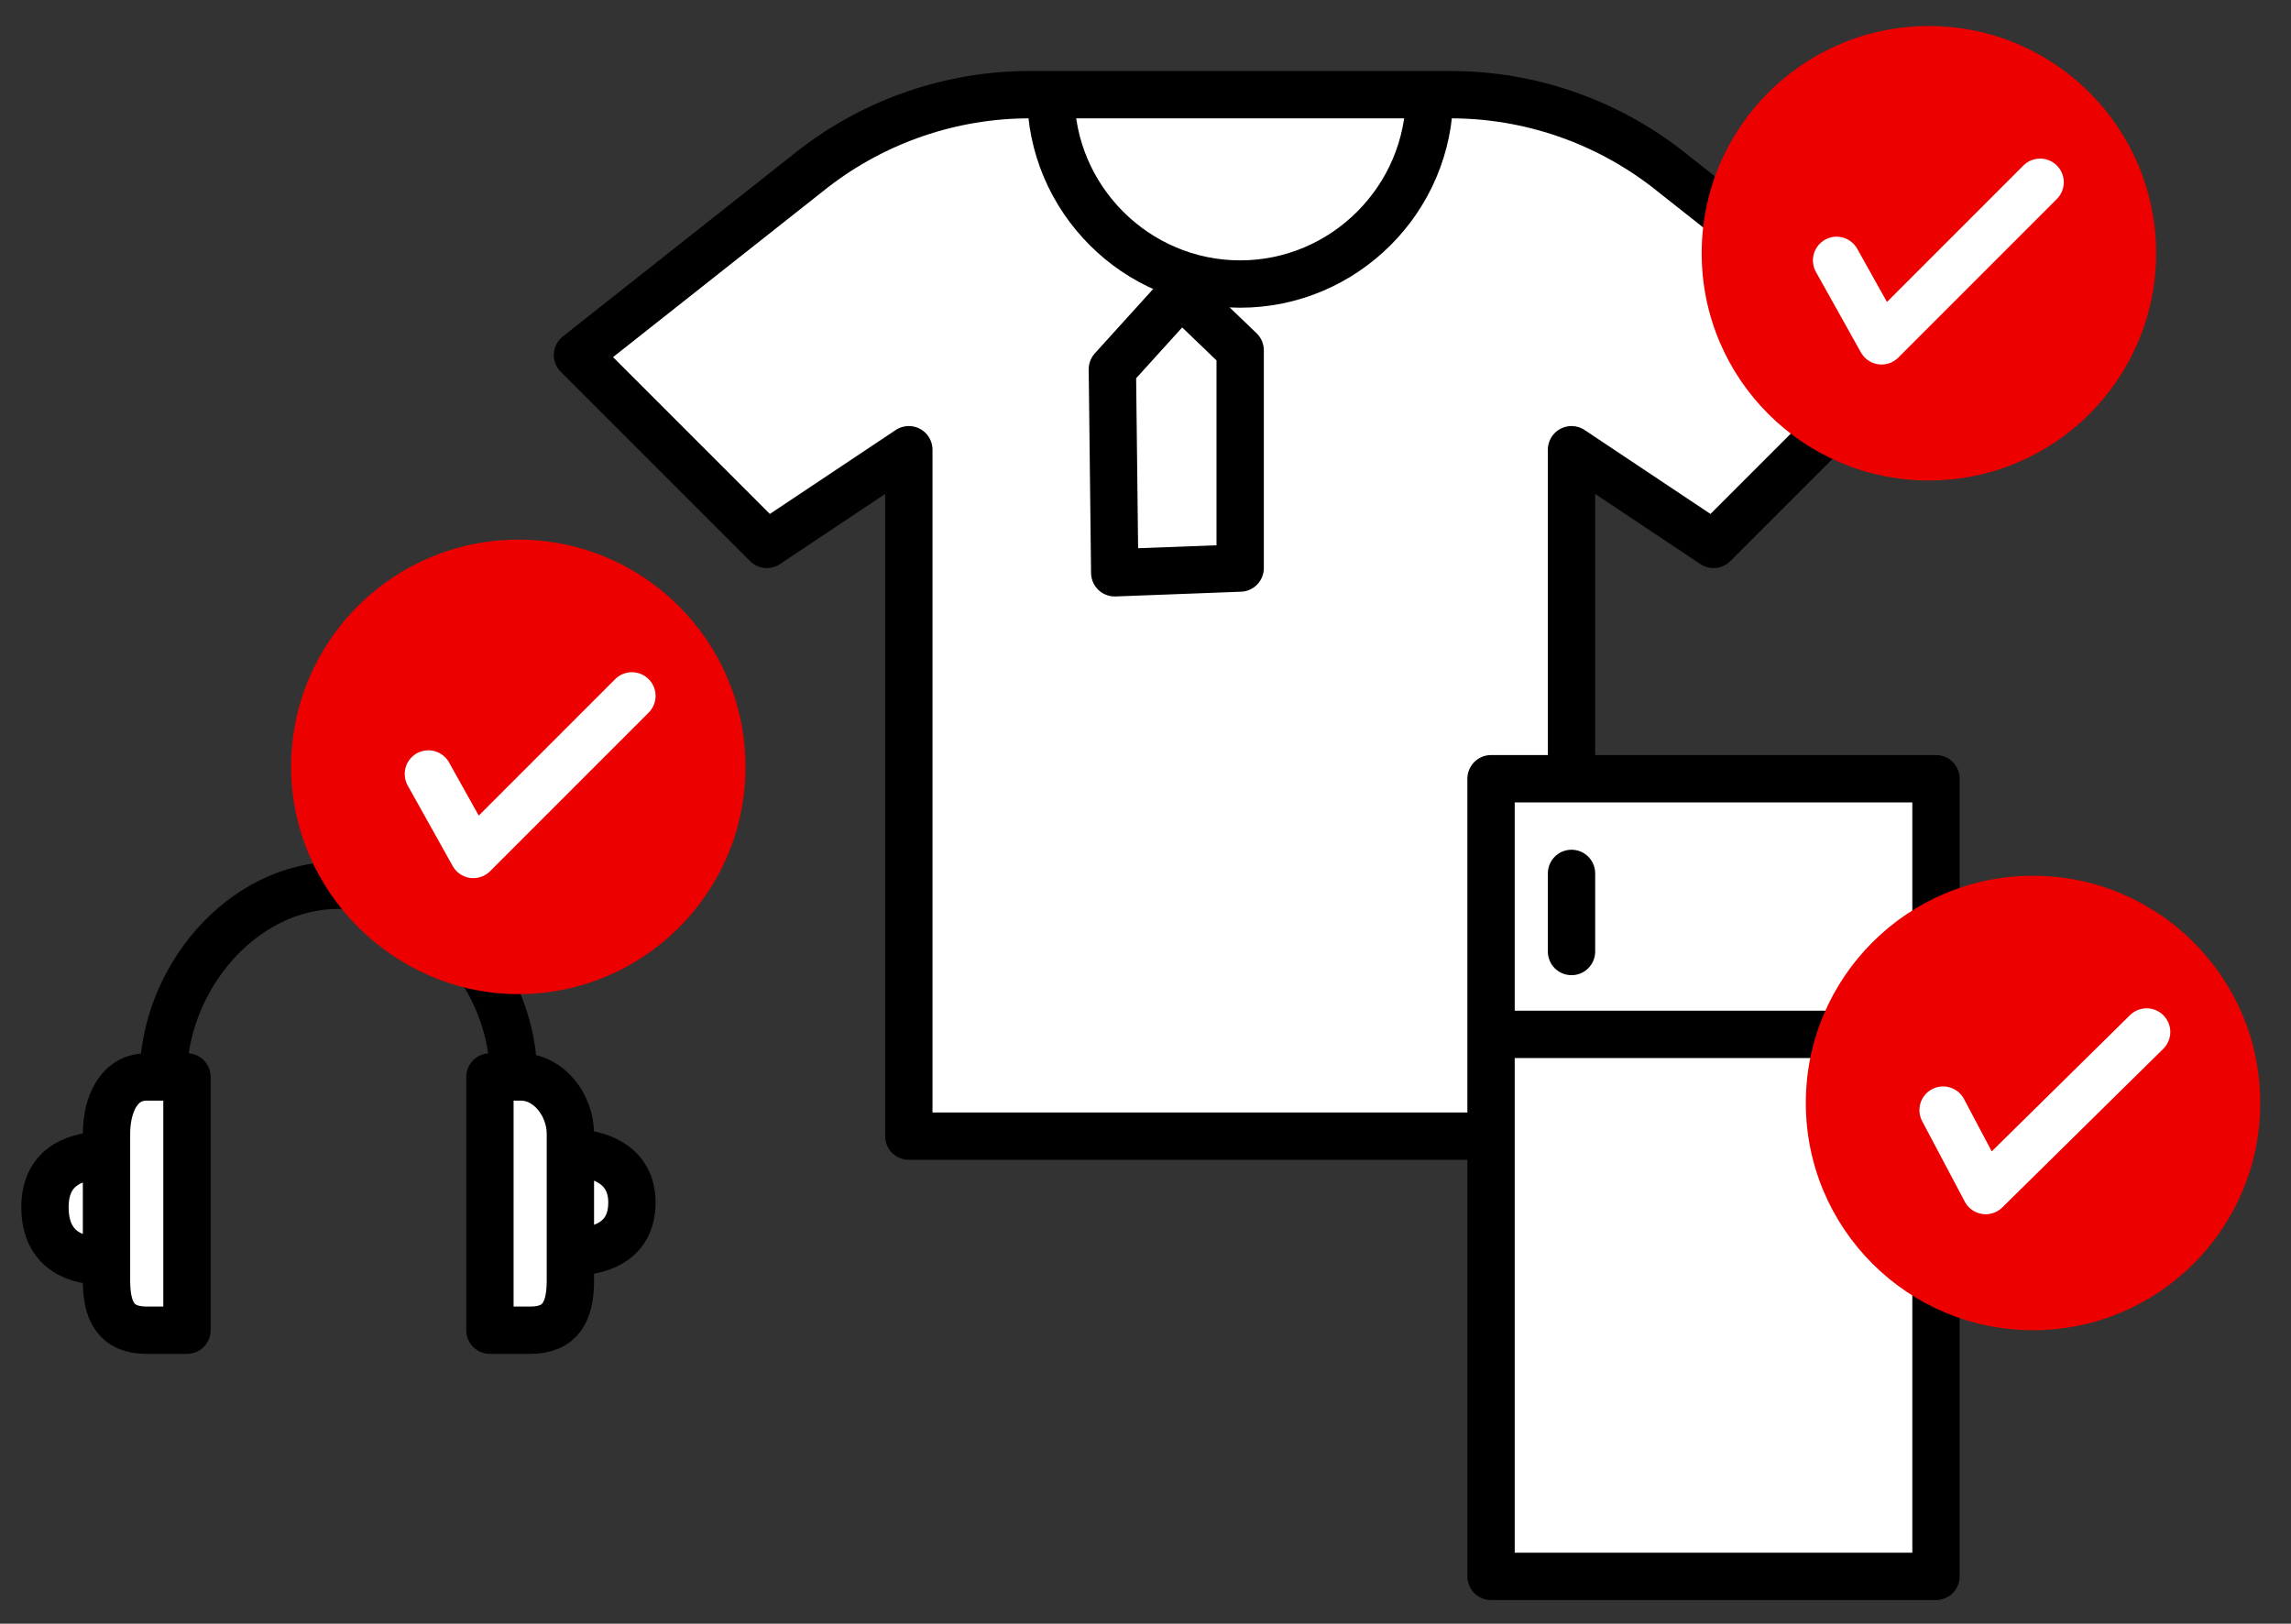 <?xml version="1.0" encoding="utf-8"?>
<!-- Generator: Adobe Illustrator 26.0.1, SVG Export Plug-In . SVG Version: 6.00 Build 0)  -->
<svg version="1.1" id="01-Dia_Allowed_Purchases" xmlns="http://www.w3.org/2000/svg" xmlns:xlink="http://www.w3.org/1999/xlink" x="0px" y="0px"
	 viewBox="0 0 96.8 68.6" style="enable-background:new 0 0 96.8 68.6;" xml:space="preserve" role="img" focusable="false" aria-labelledby="01-Dia_Allowed_Purchases">
<rect x="0" y="0" width="96.8" height="68.6" fill="#333333" stroke="none"/>
<style type="text/css">
	.st0{fill:#FFFFFF;}
	.st1{fill:#FFFFFF;stroke:#000000;stroke-width:2;stroke-linejoin:round;stroke-miterlimit:10;}
	.st2{fill:none;stroke:#000000;stroke-width:2;stroke-linejoin:round;stroke-miterlimit:10;}
	.st3{fill:none;stroke:#000000;stroke-width:2;stroke-linecap:round;stroke-linejoin:round;stroke-miterlimit:10;}
	.st4{fill:#ED0000;}
	.st5{fill:none;stroke:#FFFFFF;stroke-width:2;stroke-linecap:round;stroke-linejoin:round;stroke-miterlimit:10;}
</style>
<g>
<title id="01-Dia_Allowed_Purchases">You can make purchases, which includes most transactions for goods and services like clothing or electronics.</title>
	<path class="st0" d="M43.5,4c-3.3,0-6.5,1.1-9.1,3.1l-10,7.9l8,8l6-4v29h14h14V19l6,4l8-8l-10-7.9c-2.6-2-5.8-3.1-9.1-3.1H43.5z"/>
	<path class="st1" d="M60.4,4c0,4.4-3.6,8-8,8s-8-3.6-8-8 M43.5,4c-3.3,0-6.5,1.1-9.1,3.1l-10,7.9l8,8l6-4v29h14h14V19l6,4l8-8
		l-10-7.9c-2.6-2-5.8-3.1-9.1-3.1H43.5z"/>
</g>
<polygon class="st0" points="52.4,24 47.1,24.2 47,15.6 49.9,12.4 52.4,14.8 "/>
<polygon class="st1" points="52.4,24 47.1,24.2 47,15.6 49.9,12.4 52.4,14.8 "/>
<path class="st1" d="M20.7,56.2h1.7c1.3,0,1.7-0.8,1.7-2.1v-6.2c0-1.2-0.9-2.4-2.1-2.4h-1.3V56.2z M24.1,52.9c1.2,0,2.6-0.4,2.6-2.1
	c0-1.6-1.4-2.1-2.6-2.1 M7.9,56.2H6.2c-1.3,0-1.7-0.8-1.7-2.1v-6.2c0-1.2,0.5-2.4,1.7-2.4h1.7V56.2z M4.5,53.3
	c-1.2,0-2.6-0.4-2.6-2.3c0-1.8,1.4-2.2,2.6-2.2"/>
<path class="st2" d="M6.9,45.5c0-4.1,3.3-8.1,7.4-8.1s7.4,4,7.4,8.1"/>
<rect x="63" y="32.9" class="st0" width="18.8" height="33.7"/>
<g>
	<rect x="63" y="32.9" class="st2" width="18.8" height="33.7"/>
</g>
<line class="st2" x1="63" y1="43.7" x2="81.7" y2="43.7"/>
<line class="st3" x1="66.4" y1="36.9" x2="66.4" y2="40.2"/>
<g>
	<path class="st4" d="M81.5,20.3c5.3,0,9.6-4.3,9.6-9.6s-4.3-9.6-9.6-9.6c-5.3,0-9.6,4.3-9.6,9.6S76.2,20.3,81.5,20.3"/>
</g>
<polyline class="st5" points="77.6,11 79.5,14.4 86.2,7.7 "/>
<g>
	<path class="st4" d="M85.9,56.2c5.3,0,9.6-4.3,9.6-9.6s-4.3-9.6-9.6-9.6c-5.3,0-9.6,4.3-9.6,9.6S80.6,56.2,85.9,56.2"/>
</g>
<polyline class="st5" points="82.1,46.9 83.9,50.3 90.7,43.6 "/>
<g>
	<path class="st4" d="M21.9,42c5.3,0,9.6-4.3,9.6-9.6s-4.3-9.6-9.6-9.6s-9.6,4.3-9.6,9.6S16.7,42,21.9,42"/>
</g>
<polyline class="st5" points="18.1,32.7 20,36.1 26.7,29.4 "/>
</svg>
